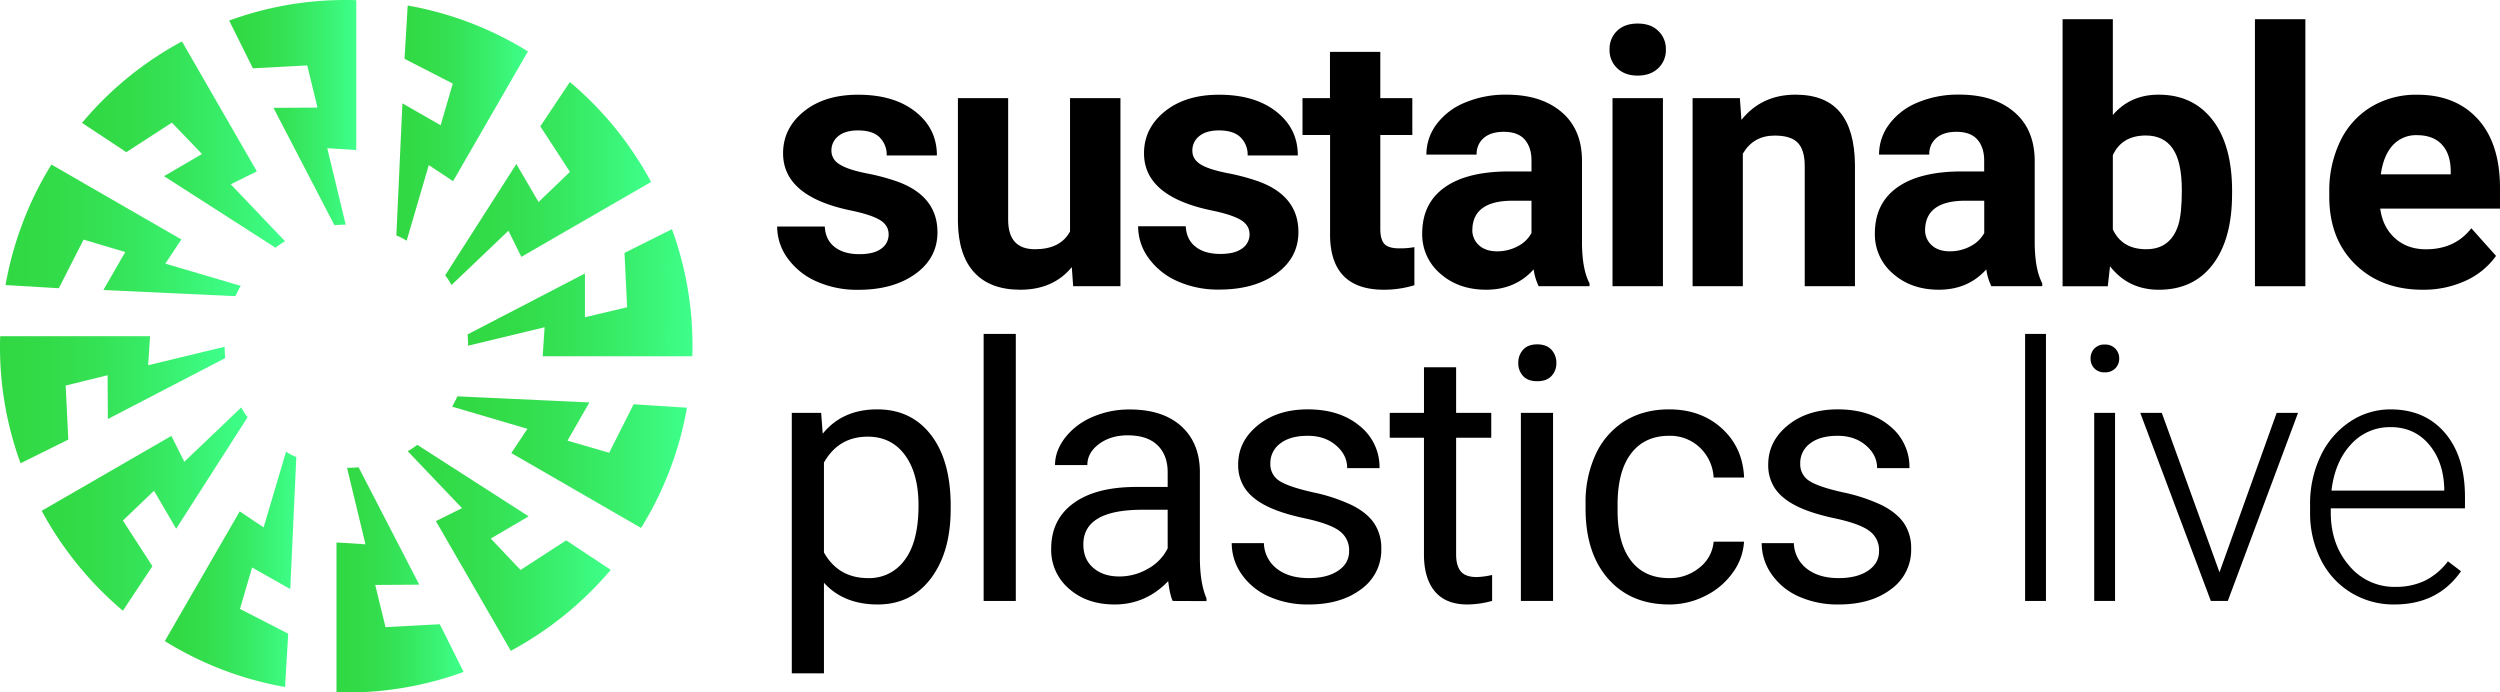 <svg xmlns="http://www.w3.org/2000/svg" xmlns:xlink="http://www.w3.org/1999/xlink" viewBox="0 0 1327.6 367.74"><defs><linearGradient id="linear-gradient" x1="121.69" y1="59.8" x2="189.19" y2="59.8" gradientUnits="userSpaceOnUse"><stop offset="0" stop-color="#31d843"/><stop offset="0.21" stop-color="#32db48"/><stop offset="0.47" stop-color="#35e357"/><stop offset="0.76" stop-color="#39f170"/><stop offset="1" stop-color="#3eff8b"/></linearGradient><linearGradient id="linear-gradient-2" x1="43.55" y1="76.74" x2="151.38" y2="76.74" xlink:href="#linear-gradient"/><linearGradient id="linear-gradient-3" x1="2.94" y1="122.32" x2="127.86" y2="122.32" xlink:href="#linear-gradient"/><linearGradient id="linear-gradient-4" x1="0" y1="212.3" x2="119.59" y2="212.3" xlink:href="#linear-gradient"/><linearGradient id="linear-gradient-5" x1="22.13" y1="270.35" x2="131.5" y2="270.35" xlink:href="#linear-gradient"/><linearGradient id="linear-gradient-6" x1="87.52" y1="302.34" x2="157.4" y2="302.34" xlink:href="#linear-gradient"/><linearGradient id="linear-gradient-7" x1="178.69" y1="307.95" x2="246.19" y2="307.95" xlink:href="#linear-gradient"/><linearGradient id="linear-gradient-8" x1="216.5" y1="290.93" x2="324.33" y2="290.93" xlink:href="#linear-gradient"/><linearGradient id="linear-gradient-9" x1="240.03" y1="245.42" x2="364.8" y2="245.42" xlink:href="#linear-gradient"/><linearGradient id="linear-gradient-10" x1="248.29" y1="155.44" x2="367.74" y2="155.44" xlink:href="#linear-gradient"/><linearGradient id="linear-gradient-11" x1="236.39" y1="97.47" x2="345.75" y2="97.47" xlink:href="#linear-gradient"/><linearGradient id="linear-gradient-12" x1="210.48" y1="65.4" x2="280.36" y2="65.4" xlink:href="#linear-gradient"/></defs><g id="Layer_2" data-name="Layer 2"><g id="Layer_1-2" data-name="Layer 1"><path d="M189.19,79.68l-15.4-1,9.8,40.61c-2.1,0-4.06.14-6,.28L145.22,57.27l23.39-.13-5.46-22.41L134.3,36.27,121.69,10.92A179.88,179.88,0,0,1,183.87,0c1.82,0,3.5,0,5.32.14Z" style="fill:url(#linear-gradient)"/><path d="M151.38,128.13a36,36,0,0,0-5,3.37h-.14L87.1,93.55l20.17-11.77-16-16.66L67.08,80.8,43.55,65.26A180.39,180.39,0,0,1,96.63,22L136.4,91l-13.87,6.86Z" style="fill:url(#linear-gradient-2)"/><path d="M127.86,151.8a49.78,49.78,0,0,0-2.81,5.46L54.9,154l11.62-20.16-22.13-6.59L31.23,153.06,2.94,151.38a182,182,0,0,1,24.37-64l69,39.78L87.8,140Z" style="fill:url(#linear-gradient-3)"/><path d="M119.59,190.17,57.28,222.52l-.14-23.25-22.27,5.47,1.4,28.7L10.92,246A179.74,179.74,0,0,1,0,183.87c0-1.82,0-3.64.14-5.32H79.68l-1,15.4,40.61-9.8C119.31,186.25,119.45,188.21,119.59,190.17Z" style="fill:url(#linear-gradient-4)"/><path d="M131.5,221.54,93.55,280.77,81.78,260.61,65.26,276.43l15.68,24.23L65.26,324.33a183.77,183.77,0,0,1-43.13-53.07L91,231.48l6.87,13.73,30.25-28.85A32.19,32.19,0,0,0,131.5,221.54Z" style="fill:url(#linear-gradient-5)"/><path d="M133.88,301.36l-6.44,22,25.62,13.16-1.68,28.29a180,180,0,0,1-63.86-24.37l39.78-68.89L140,280.08l11.9-40.2a28.81,28.81,0,0,0,5.46,2.81l-3.22,70.15Z" style="fill:url(#linear-gradient-6)"/><path d="M246.19,356.82a180.62,180.62,0,0,1-62.32,10.92c-1.68,0-3.5,0-5.18-.14V288.06l15.4,1-9.8-40.62c2.1,0,4.06-.13,6-.27h.14l32.21,62.31-23.39.15,5.47,22.4,28.84-1.54Z" style="fill:url(#linear-gradient-7)"/><path d="M324.33,302.62a183.5,183.5,0,0,1-53.07,43l-39.78-68.9,13.87-6.87L216.5,239.6a34.13,34.13,0,0,0,5-3.35h.14l59.1,37.95L260.61,286l15.83,16.66,24.22-15.69Z" style="fill:url(#linear-gradient-8)"/><path d="M364.8,216.5a180,180,0,0,1-24.37,63.86l-68.89-39.77,8.54-12.88-40-11.77a49,49,0,0,0,2.8-5.47L313,213.7,301.36,234l22.13,6.44,13-25.76Z" style="fill:url(#linear-gradient-9)"/><path d="M367.74,183.87c0,1.82,0,3.64-.14,5.33H288.2l1-15.41-40.61,9.8c0-2.1-.14-4.06-.28-6l62.32-32.35v23.24l22.4-5.32-1.4-28.85,25.21-12.6A179.83,179.83,0,0,1,367.74,183.87Z" style="fill:url(#linear-gradient-10)"/><path d="M345.75,96.62l-68.89,39.77L270,122.53l-30.24,28.85a33.61,33.61,0,0,0-3.36-5.18L274.2,87.11,286,107.27l16.66-16L286.94,67.08l15.68-23.53A182.05,182.05,0,0,1,345.75,96.62Z" style="fill:url(#linear-gradient-11)"/><path d="M280.36,27.31l-39.77,68.9L227.7,87.67l-11.76,40.18a28.14,28.14,0,0,0-5.46-2.79l3.22-70.17L234,66.52l6.45-22.13L214.82,31.23,216.5,2.94A180.16,180.16,0,0,1,280.36,27.31Z" style="fill:url(#linear-gradient-12)"/><path d="M471.89,124.41q0-4.89-4.85-7.71t-15.55-5q-35.64-7.48-35.64-30.29,0-13.29,11-22.2t28.85-8.91q19,0,30.42,9t11.41,23.26H470.87A12.91,12.91,0,0,0,467.18,73q-3.69-3.73-11.54-3.74-6.74,0-10.43,3a9.61,9.61,0,0,0-3.69,7.75,8.21,8.21,0,0,0,4.2,7.16Q449.92,90,459.89,92a115.34,115.34,0,0,1,16.8,4.47q21.13,7.75,21.14,26.87,0,13.67-11.72,22.11t-30.28,8.45a52.73,52.73,0,0,1-22.3-4.48,37.38,37.38,0,0,1-15.28-12.28,28.53,28.53,0,0,1-5.54-16.85H438q.36,7.11,5.26,10.9t13.11,3.78q7.67,0,11.59-2.91A9,9,0,0,0,471.89,124.41Z"/><path d="M569.16,141.86q-9.88,12-27.33,12-16.07,0-24.51-9.23t-8.63-27V52.12h26.68v64.61q0,15.61,14.22,15.62,13.56,0,18.64-9.43V52.12H595V152H569.9Z"/><path d="M663.56,124.41q0-4.89-4.84-7.71t-15.56-5q-35.64-7.48-35.64-30.29,0-13.29,11-22.2t28.85-8.91q19,0,30.42,9t11.4,23.26H662.55A12.91,12.91,0,0,0,658.86,73q-3.71-3.73-11.54-3.74-6.75,0-10.44,3a9.61,9.61,0,0,0-3.69,7.75c0,3,1.4,5.34,4.2,7.16s7.53,3.38,14.17,4.71a115.86,115.86,0,0,1,16.81,4.47q21.14,7.75,21.14,26.87,0,13.67-11.73,22.11t-30.28,8.45a52.8,52.8,0,0,1-22.3-4.48,37.35,37.35,0,0,1-15.27-12.28,28.47,28.47,0,0,1-5.54-16.85h25.29q.38,7.11,5.26,10.9t13.11,3.78q7.66,0,11.59-2.91A9,9,0,0,0,663.56,124.41Z"/><path d="M733,27.56V52.12H750V71.69H733v49.86q0,5.53,2.12,7.94t8.13,2.4a42.68,42.68,0,0,0,7.85-.65v20.22a55,55,0,0,1-16.16,2.4q-28.07,0-28.62-28.34V71.69H691.68V52.12h14.59V27.56Z"/><path d="M817.11,152a29.79,29.79,0,0,1-2.68-8.95q-9.69,10.8-25.2,10.8-14.68,0-24.33-8.5A27.31,27.31,0,0,1,755.25,124q0-15.89,11.77-24.38t34-8.58h12.27V85.26q0-6.92-3.55-11.08T798.55,70q-6.74,0-10.57,3.23a11,11,0,0,0-3.83,8.86H757.47a26.79,26.79,0,0,1,5.35-16.06A35.45,35.45,0,0,1,778,54.47a55.22,55.22,0,0,1,22-4.2q18.46,0,29.31,9.28T840.1,85.63v43.3q.09,14.22,4,21.51V152ZM795,133.46a23,23,0,0,0,10.9-2.64,17.22,17.22,0,0,0,7.38-7.06V106.59h-10q-20,0-21.32,13.85l-.09,1.57a10.66,10.66,0,0,0,3.5,8.21Q788.95,133.46,795,133.46Z"/><path d="M854.74,26.27a13.16,13.16,0,0,1,4-9.88q4-3.88,10.94-3.88t10.9,3.88a13.05,13.05,0,0,1,4.06,9.88,13.11,13.11,0,0,1-4.11,10q-4.11,3.87-10.85,3.88t-10.84-3.88A13.11,13.11,0,0,1,854.74,26.27ZM883.08,152H856.31V52.12h26.77Z"/><path d="M923.94,52.12l.83,11.54q10.71-13.38,28.71-13.39,15.88,0,23.64,9.33t7.94,27.88V152H958.38V88.12q0-8.49-3.7-12.32T942.4,72q-11.26,0-16.89,9.6V152H898.83V52.12Z"/><path d="M1057.49,152a29.79,29.79,0,0,1-2.68-8.95q-9.69,10.8-25.2,10.8-14.68,0-24.33-8.5A27.31,27.31,0,0,1,995.63,124q0-15.89,11.77-24.38t34-8.58h12.28V85.26q0-6.92-3.56-11.08T1038.93,70q-6.73,0-10.57,3.23a11,11,0,0,0-3.83,8.86H997.85a26.79,26.79,0,0,1,5.35-16.06,35.42,35.42,0,0,1,15.15-11.59,55.14,55.14,0,0,1,22-4.2q18.47,0,29.31,9.28t10.85,26.08v43.3q.09,14.22,4,21.51V152Zm-22.06-18.55a22.92,22.92,0,0,0,10.89-2.64,17.31,17.31,0,0,0,7.39-7.06V106.59h-10q-20,0-21.32,13.85l-.09,1.57a10.66,10.66,0,0,0,3.5,8.21Q1029.33,133.46,1035.43,133.46Z"/><path d="M1185.32,103q0,24-10.25,37.44t-28.62,13.43q-16.25,0-25.94-12.46l-1.2,10.61h-24V10.2H1122V61.07q9.24-10.8,24.29-10.8,18.27,0,28.66,13.43t10.39,37.81Zm-26.68-1.94q0-15.14-4.8-22.11t-14.31-7Q1126.78,72,1122,82.4v39.42q4.9,10.53,17.73,10.53t17-12.74Q1158.64,113.51,1158.64,101.05Z"/><path d="M1224.24,152h-26.78V10.2h26.78Z"/><path d="M1286.52,153.86q-22,0-35.78-13.48t-13.8-35.91v-2.59A60.45,60.45,0,0,1,1242.75,75a42.77,42.77,0,0,1,16.48-18.28,46.25,46.25,0,0,1,24.33-6.42q20.51,0,32.27,12.93t11.77,36.65v10.89H1264q1.29,9.8,7.8,15.7t16.48,5.91q15.42,0,24.1-11.17l13.11,14.68a40.06,40.06,0,0,1-16.25,13.24A53.36,53.36,0,0,1,1286.52,153.86Zm-3-82.08a16.68,16.68,0,0,0-12.88,5.38q-4.93,5.39-6.32,15.4h37.11V90.42q-.18-8.9-4.8-13.77T1283.47,71.78Z"/><path d="M504.85,270.29q0,22.82-10.43,36.75T466.17,321q-18.19,0-28.62-11.54v48.1H420.47V219.24h15.6l.83,11.08q10.43-12.93,29-12.93,18,0,28.48,13.57t10.48,37.77Zm-17.08-1.93q0-16.91-7.2-26.69t-19.76-9.78q-15.51,0-23.26,13.75v47.74Q445.2,307,461,307a23.09,23.09,0,0,0,19.52-9.74Q487.77,287.57,487.77,268.36Z"/><path d="M539.43,319.13H522.35V177.32h17.08Z"/><path d="M622.76,319.13q-1.49-3-2.4-10.52Q608.45,321,591.92,321q-14.77,0-24.23-8.36a27,27,0,0,1-9.47-21.18q0-15.6,11.87-24.24t33.37-8.63h16.62v-7.85q0-9-5.35-14.26t-15.79-5.31q-9.13,0-15.33,4.62t-6.18,11.17H560.26q0-7.49,5.3-14.45a36.22,36.22,0,0,1,14.41-11,48.55,48.55,0,0,1,20-4.06q17.26,0,27.06,8.64t10.15,23.77v46q0,13.75,3.51,21.88v1.47Zm-28.35-13A30,30,0,0,0,609.65,302a25.11,25.11,0,0,0,10.43-10.8v-20.5H606.69q-31.38,0-31.39,18.38,0,8,5.36,12.55T594.41,306.12Z"/><path d="M716.43,292.64a12.58,12.58,0,0,0-5.22-10.76q-5.22-3.83-18.19-6.6t-20.59-6.65q-7.6-3.87-11.26-9.23a22.1,22.1,0,0,1-3.65-12.74q0-12.28,10.39-20.77t26.54-8.5q17,0,27.56,8.77a27.86,27.86,0,0,1,10.57,22.44H715.41q0-7-5.95-12.1t-15-5.07q-9.33,0-14.58,4.06a12.8,12.8,0,0,0-5.27,10.62,10.34,10.34,0,0,0,4.9,9.32q4.89,3.13,17.68,6a92.52,92.52,0,0,1,20.72,6.83q8,4,11.77,9.56a23.44,23.44,0,0,1,3.84,13.62A25.55,25.55,0,0,1,722.8,312.9Q712.08,321,695,321a50.34,50.34,0,0,1-21.24-4.25,34.55,34.55,0,0,1-14.45-11.86,28.64,28.64,0,0,1-5.21-16.48h17.08A17.7,17.7,0,0,0,678.06,302q6.42,5,17,5,9.69,0,15.55-3.93T716.43,292.64Z"/><path d="M773.26,195.05v24.19h18.65v13.2H773.26v62c0,4,.83,7,2.49,9s4.49,3,8.49,3a41.35,41.35,0,0,0,8.13-1.11v13.77A50,50,0,0,1,779.26,321q-11.46,0-17.27-6.92t-5.81-19.67V232.44H738v-13.2h18.19V195.05Z"/><path d="M806.27,192.74a10.13,10.13,0,0,1,2.54-7q2.54-2.86,7.52-2.87c3.32,0,5.85,1,7.57,2.87a10.08,10.08,0,0,1,2.59,7,9.79,9.79,0,0,1-2.59,6.93c-1.72,1.84-4.25,2.77-7.57,2.77s-5.83-.93-7.52-2.77A9.85,9.85,0,0,1,806.27,192.74Zm18.46,126.39H807.65V219.24h17.08Z"/><path d="M886.46,307a24.63,24.63,0,0,0,16-5.54A19.49,19.49,0,0,0,910,287.65h16.15a30.88,30.88,0,0,1-5.9,16.34,38.93,38.93,0,0,1-14.54,12.37A42,42,0,0,1,886.46,321Q866,321,854,307.36t-12-37.25v-2.86a60.18,60.18,0,0,1,5.35-25.95,40.79,40.79,0,0,1,15.37-17.63q10-6.27,23.68-6.28,16.8,0,27.93,10.07t11.86,26.12H910a23.51,23.51,0,0,0-7.34-15.92,22.81,22.81,0,0,0-16.3-6.23q-13,0-20.17,9.37T859,267.89v3.24q0,17.26,7.1,26.58T886.46,307Z"/><path d="M997.85,292.64a12.58,12.58,0,0,0-5.22-10.76q-5.21-3.83-18.18-6.6t-20.59-6.65q-7.62-3.87-11.27-9.23A22.1,22.1,0,0,1,939,246.66q0-12.28,10.38-20.77t26.55-8.5q17,0,27.56,8.77A27.89,27.89,0,0,1,1014,248.6H996.83q0-7-6-12.1t-15-5.07q-9.33,0-14.59,4.06A12.79,12.79,0,0,0,956,246.11a10.36,10.36,0,0,0,4.89,9.32q4.89,3.13,17.68,6a92.8,92.8,0,0,1,20.73,6.83q7.93,4,11.77,9.56a23.51,23.51,0,0,1,3.83,13.62,25.55,25.55,0,0,1-10.71,21.46Q993.51,321,976.43,321a50.29,50.29,0,0,1-21.23-4.25,34.49,34.49,0,0,1-14.45-11.86,28.58,28.58,0,0,1-5.22-16.48h17.08A17.7,17.7,0,0,0,959.49,302q6.42,5,16.94,5,9.69,0,15.56-3.93T997.85,292.64Z"/><path d="M1086.49,319.13h-11.08V177.32h11.08Z"/><path d="M1110.18,190.39a7.4,7.4,0,0,1,2-5.28,7.26,7.26,0,0,1,5.54-2.15,7.4,7.4,0,0,1,5.58,2.15,7.31,7.31,0,0,1,2.08,5.28,7.15,7.15,0,0,1-2.08,5.23,7.45,7.45,0,0,1-5.58,2.11,7.31,7.31,0,0,1-5.54-2.11A7.23,7.23,0,0,1,1110.18,190.39Zm13,128.74h-11.07V219.24h11.07Z"/><path d="M1178.64,303.9,1209,219.24h11.35l-37.3,99.89h-9l-37.49-99.89H1148Z"/><path d="M1271.48,321a43.34,43.34,0,0,1-23-6.28,42.68,42.68,0,0,1-16-17.49,54.52,54.52,0,0,1-5.73-25.16v-4a58.68,58.68,0,0,1,5.59-25.94A44.49,44.49,0,0,1,1247.84,224a38.4,38.4,0,0,1,21.61-6.6q18.18,0,28.85,12.42T1309,263.74v6.19h-71.27v2.12q0,17,9.74,28.3a31,31,0,0,0,24.51,11.3,35.93,35.93,0,0,0,15.65-3.23,34.65,34.65,0,0,0,12.32-10.34l6.93,5.27Q1294.65,321,1271.48,321Zm-2-94.17a27.65,27.65,0,0,0-21,9.14q-8.54,9.13-10.38,24.56H1298v-1.2q-.46-14.4-8.22-23.45T1269.45,226.81Z"/></g></g></svg>